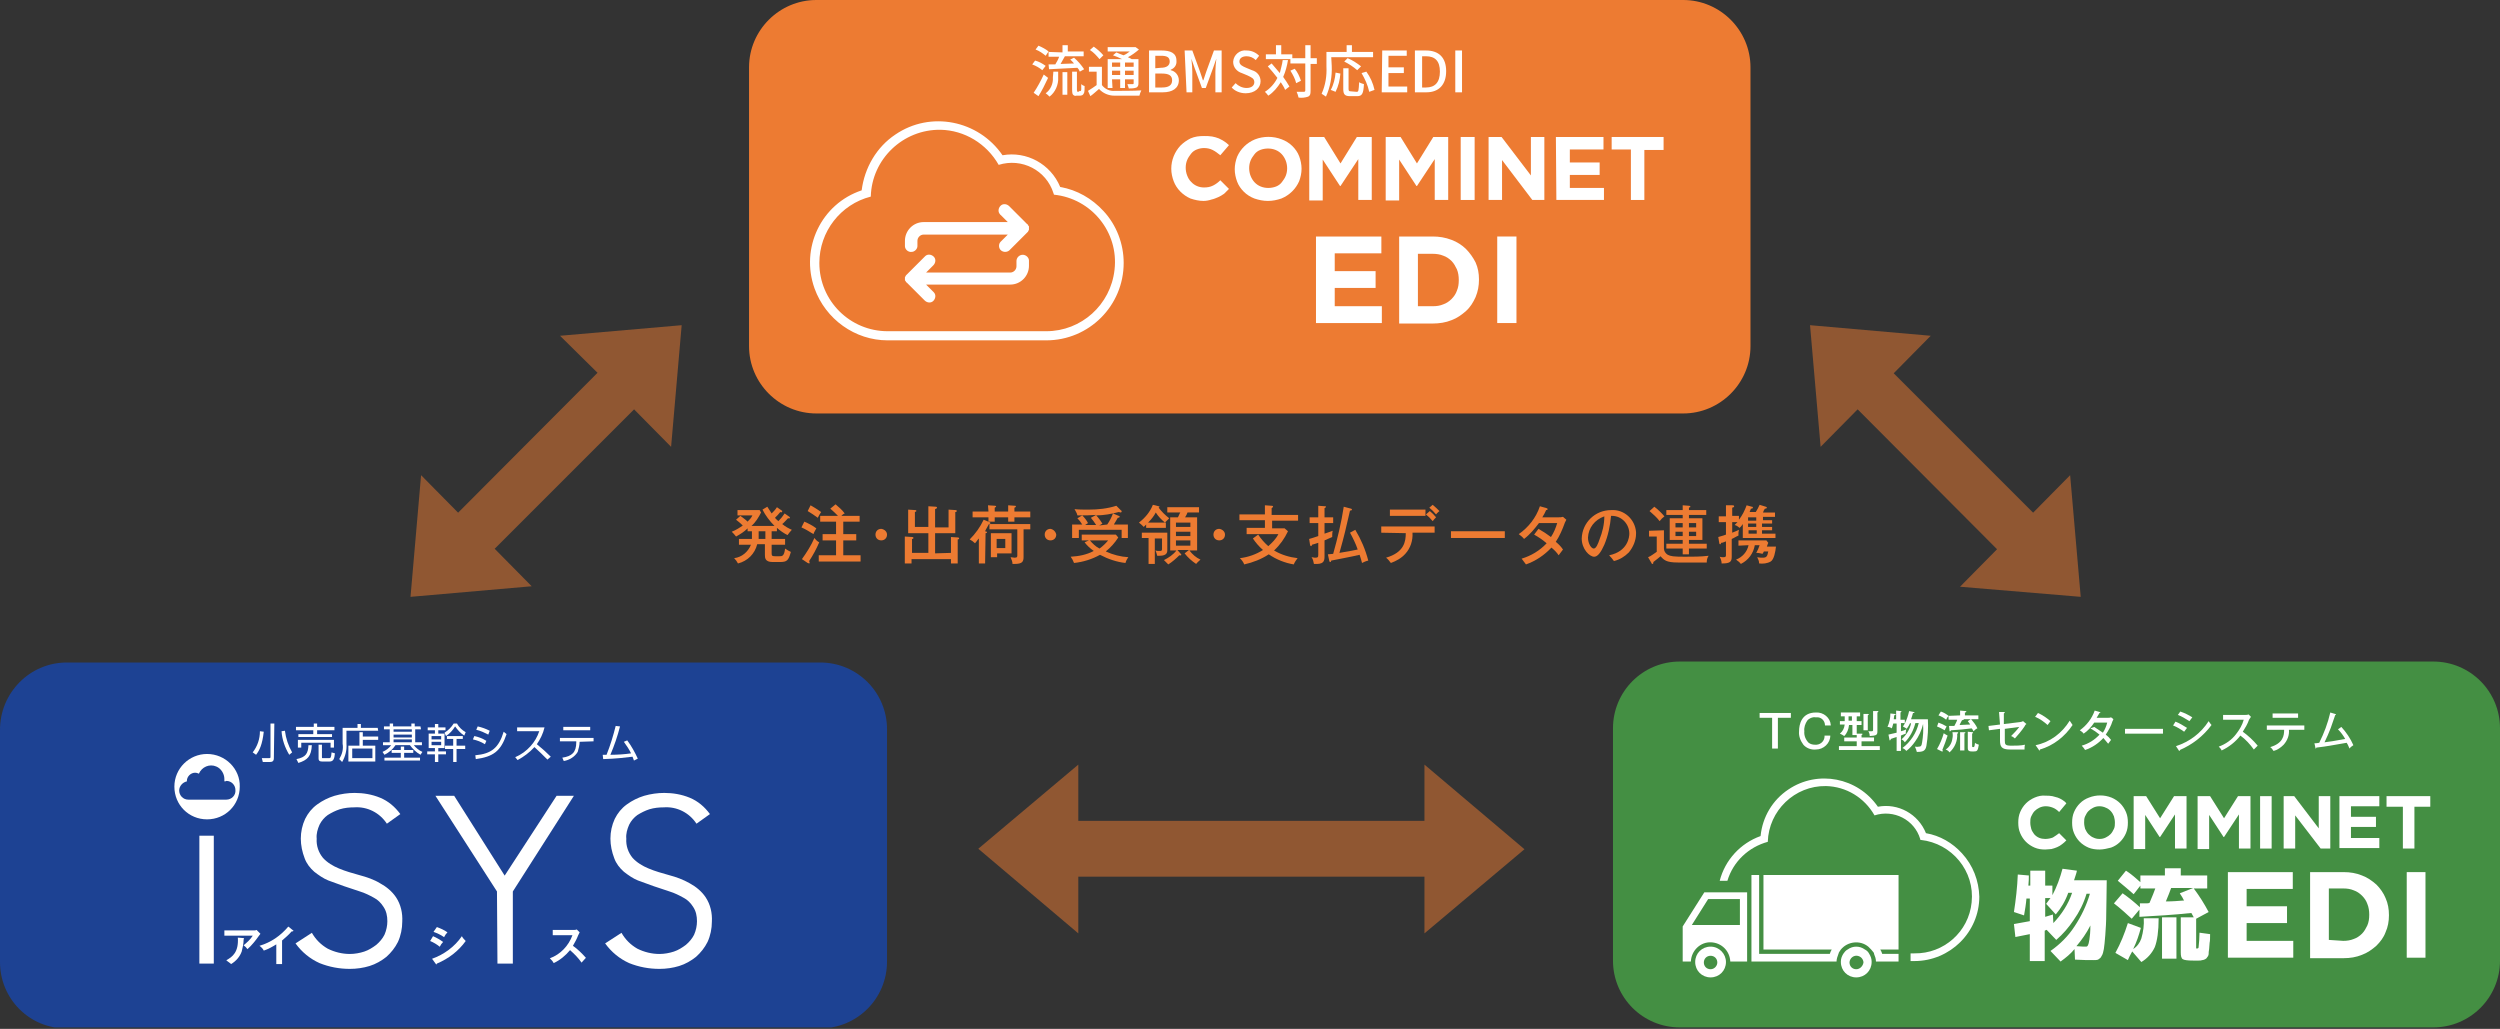 <?xml version="1.0" encoding="utf-8"?>
<!-- Generator: Adobe Illustrator 27.0.1, SVG Export Plug-In . SVG Version: 6.00 Build 0)  -->
<svg version="1.1" id="レイヤー_1" xmlns="http://www.w3.org/2000/svg" xmlns:xlink="http://www.w3.org/1999/xlink" x="0px"
	 y="0px" viewBox="0 0 520 214" style="enable-background:new 0 0 520 214;" xml:space="preserve">
<rect x="0" y="0" width="520" height="214" fill="#333333" stroke="none"/>
<style type="text/css">
	.st0{clip-path:url(#SVGID_00000018225652382830010330000016881054916301969809_);}
	.st1{clip-path:url(#SVGID_00000061458976155232720310000015144355569071166398_);}
	.st2{fill:#ED7B32;}
	.st3{fill:#448F43;}
	.st4{fill:#1D4293;}
	.st5{opacity:0.5;}
	.st6{clip-path:url(#SVGID_00000150804107530748455690000012266462545737441187_);}
	.st7{clip-path:url(#SVGID_00000081645195214560100280000003706767118469542581_);}
	.st8{fill:#FFFFFF;}
	.st9{clip-path:url(#SVGID_00000114785322690501874820000000352775516360385687_);}
	.st10{clip-path:url(#SVGID_00000147905714183099951720000015278147423628526480_);}
</style>
<g>
	<g>
		<defs>
			<rect id="SVGID_1_" width="520" height="214"/>
		</defs>
		<clipPath id="SVGID_00000093874754594710446920000018412505013759200948_">
			<use xlink:href="#SVGID_1_"  style="overflow:visible;"/>
		</clipPath>
		<g style="clip-path:url(#SVGID_00000093874754594710446920000018412505013759200948_);">
			<g>
				<g>
					<defs>
						<rect id="SVGID_00000067218770688050907280000003946405801720632967_" width="520" height="213.7"/>
					</defs>
					<clipPath id="SVGID_00000091728581743468198200000014849283794901175992_">
						<use xlink:href="#SVGID_00000067218770688050907280000003946405801720632967_"  style="overflow:visible;"/>
					</clipPath>
					<g style="clip-path:url(#SVGID_00000091728581743468198200000014849283794901175992_);">
						<path class="st2" d="M161.6,110.5h-1.1v1.6h2.8v1.2h-2.8v1.8c0,0.5,0.1,0.6,0.8,0.6h0.8c0.6,0,1,0,1.2-1.6
							c0.4,0.3,0.8,0.5,1.2,0.7c-0.5,1.8-0.8,2.1-2.3,2.1h-1.5c-1.6,0-1.6-0.9-1.6-1.5v-2.2h-1.6c-0.5,2-2,3.5-4,4
							c-0.2-0.4-0.5-0.8-0.8-1.1c1.6-0.2,2.9-1.3,3.5-2.8h-2.5v-1.2h2.7c0-0.3,0-0.4,0-0.7v-0.9h-0.9v-0.6c-0.7,0.7-1.5,1.2-2.4,1.7
							c-0.3-0.4-0.6-0.7-0.9-1c0.8-0.3,1.6-0.8,2.3-1.3c-0.4-0.4-0.9-0.8-1.4-1.2l0.9-0.8c0.5,0.4,1,0.7,1.5,1.2
							c0.4-0.4,0.8-0.8,1-1.3h-3.1v-1.1h4.6l0.3,0.5c-0.5,1-1.1,2-2,2.8h4.8c-1-1-1.9-2.2-2.5-3.4l1-0.6c0.3,0.5,0.6,0.9,0.9,1.4
							c0.4-0.4,0.8-0.8,1.1-1.3l1,0.7c0.1,0,0.1,0.1,0.1,0.2c0,0.2-0.3,0.2-0.4,0.1c-0.3,0.4-0.7,0.8-1.1,1.2
							c0.2,0.3,0.5,0.5,0.7,0.7c0.5-0.5,0.9-1,1.3-1.6l1,0.7c0.1,0.1,0.1,0.1,0.1,0.2c0,0.2-0.2,0.1-0.4,0.1
							c-0.4,0.4-0.8,0.9-1.2,1.2c0.6,0.5,1.3,0.9,2,1.2c-0.3,0.3-0.6,0.7-0.9,1.1c-0.8-0.4-1.5-0.9-2.2-1.5L161.6,110.5z
							 M157.8,110.5v1c0,0.2,0,0.4,0,0.6h1.4v-1.6H157.8z"/>
						<path class="st2" d="M167.3,108.5c0.9,0.4,1.7,0.8,2.5,1.4c-0.2,0.4-0.5,0.8-0.6,1.2c-0.8-0.5-1.6-1-2.5-1.4L167.3,108.5z
							 M166.8,116.3c1-1.4,1.9-2.8,2.6-4.4c0.3,0.4,0.6,0.7,1,0.9c-0.6,1.4-1.3,2.7-2.1,3.9c0,0.1,0.1,0.2,0.1,0.3
							c0,0.1,0,0.2-0.1,0.2s-0.2-0.1-0.3-0.1L166.8,116.3z M168.6,105.1c0.7,0.4,1.5,0.9,2.2,1.4c-0.3,0.4-0.5,0.8-0.7,1.2
							c-0.7-0.5-1.4-1-2.1-1.4L168.6,105.1z M178.8,107.3v1.2h-3.4v2.6h2.7v1.3h-2.7v3.1h3.6v1.3h-8.7v-1.3h3.6v-3.1h-2.8v-1.3h2.8
							v-2.6h-3.3v-1.2h3.7c-0.5-0.5-1-1-1.6-1.5l1.1-0.9c0.7,0.6,1.4,1.2,1.9,1.9c-0.3,0.1-0.5,0.3-0.7,0.5H178.8z"/>
						<path class="st2" d="M184.5,111.2c0,0.7-0.5,1.2-1.2,1.2s-1.2-0.5-1.2-1.2s0.5-1.2,1.2-1.2C184,110.1,184.5,110.6,184.5,111.2
							"/>
						<path class="st2" d="M197.8,115v-3.3l1.5,0.1c0.1,0,0.2,0.1,0.2,0.2s-0.1,0.2-0.3,0.2v5h-1.4v-0.9h-8.2v0.9h-1.4v-5.6l1.6,0.1
							c0.1,0,0.2,0.1,0.2,0.2l0,0l0,0c0,0.1-0.1,0.2-0.3,0.2v2.9h3.4v-4.1h-4.2V106l1.5,0.1c0.1,0,0.2,0,0.2,0.2
							c0,0.1-0.1,0.1-0.3,0.2v3.1h2.8v-4.3l1.6,0.1c0.1,0,0.2,0.1,0.2,0.2s-0.1,0.2-0.4,0.3v3.8h2.8V106l1.5,0.1
							c0.1,0,0.2,0,0.2,0.2s-0.2,0.2-0.3,0.2v4.4h-4.2v4.2L197.8,115z"/>
						<path class="st2" d="M204.9,117.2h-1.3V112c-0.3,0.3-0.5,0.7-0.8,1c-0.3-0.3-0.7-0.6-1.1-0.8c1.2-1.2,2.2-2.6,2.9-4.1l1.2,0.5
							c0.1,0,0.2,0.1,0.2,0.2s-0.1,0.2-0.3,0.2c-0.3,0.6-0.7,1.2-0.8,1.5c0.3,0.1,0.4,0.1,0.4,0.2s-0.1,0.2-0.3,0.2L204.9,117.2z
							 M205.5,105.1l1.5,0.1c0.1,0,0.2,0.1,0.2,0.1c0,0.2-0.2,0.2-0.3,0.3v0.8h2.8v-1.3l1.4,0.1c0.1,0,0.2,0,0.2,0.1s0,0.2-0.3,0.3
							v0.8h3.3v1.2H211v0.9h-1.3v-0.9h-2.8v0.9h-1.3v-0.9h-3.3v-1.2h3.3L205.5,105.1z M212.9,110.1v5.7c0,1-0.2,1.5-1.9,1.5
							c-0.1,0-0.3,0-0.4,0c0-0.5-0.2-0.9-0.4-1.4c0.3,0,0.6,0.1,0.8,0.1c0.6,0,0.6-0.2,0.6-0.5v-5.4h-5.8V109h8.5v1.1H212.9z
							 M210.4,115.1h-3v0.8h-1.3v-5h4.3V115.1z M209.1,112.1h-1.8v1.9h1.8V112.1z"/>
						<path class="st2" d="M219.7,111.2c0,0.7-0.5,1.2-1.2,1.2s-1.2-0.5-1.2-1.2s0.5-1.2,1.2-1.2
							C219.1,110.1,219.6,110.6,219.7,111.2"/>
						<path class="st2" d="M226.5,112.4H225v-1.2h7.1l0.5,0.6c-0.7,1.1-1.6,2.1-2.6,2.9c1.5,0.7,3.1,1.1,4.7,1.2
							c-0.3,0.4-0.5,0.8-0.6,1.2c-1.8-0.2-3.6-0.8-5.3-1.7c-1.6,0.9-3.5,1.5-5.4,1.7c-0.2-0.5-0.4-0.9-0.7-1.3
							c1.7-0.1,3.3-0.4,4.8-1.2c-0.7-0.5-1.4-1.1-1.9-1.8L226.5,112.4z M230.3,109.1c0.5-0.7,0.9-1.5,1.2-2.3l1.2,0.5
							c0.1,0,0.2,0.1,0.2,0.2s-0.2,0.2-0.4,0.2c-0.3,0.6-0.8,1.3-0.8,1.4h2.9v2.8h-1.3v-1.7h-8.9v1.7H223v-2.8h2.1
							c-0.3-0.5-0.6-0.9-1-1.3l1-0.6c0.5,0.5,0.9,1,1.2,1.6c-0.2,0.1-0.4,0.3-0.6,0.4h2.3c-0.3-0.5-0.7-1-1.1-1.5l1.1-0.6
							c-1.3,0.1-2.3,0.1-3.9,0.1c-0.1-0.5-0.4-0.9-0.6-1.3c0.9,0.1,1.8,0.1,2.9,0.1c2,0,3.9-0.2,5.8-0.8l1,1c0.1,0,0.1,0.1,0.1,0.2
							s-0.1,0.2-0.2,0.2l0,0l0,0c-0.1,0-0.3-0.1-0.4-0.1c-1.5,0.4-3.1,0.7-4.7,0.7c0.5,0.5,0.9,1.1,1.3,1.7
							c-0.2,0.1-0.4,0.3-0.7,0.4L230.3,109.1z M226.7,112.4c0.6,0.7,1.2,1.3,2,1.7c0.7-0.5,1.3-1.1,1.8-1.7H226.7z"/>
						<path class="st2" d="M242.5,108.7v1.1h-4.1v-0.7c-0.3,0.3-0.4,0.4-0.5,0.5c-0.3-0.3-0.6-0.6-1-0.9c1.3-1,2.3-2.2,2.9-3.7
							l1.2,0.3c0.1,0,0.2,0.1,0.2,0.1s-0.1,0.1-0.2,0.2c0.6,0.8,1.4,1.6,2.2,2.2c-0.3,0.3-0.6,0.6-0.9,0.9c-0.7-0.6-1.4-1.3-1.9-2.1
							c-0.4,0.8-1,1.5-1.6,2.1H242.5z M240.2,117.3h-1.3v-5.4h-1.4v-1.1h5.3v3.6c0,0.4,0,1.2-1.6,1.2c-0.2,0-0.3,0-0.5,0
							c-0.1-0.4-0.2-0.8-0.4-1.1c0.3,0.1,0.6,0.1,0.9,0.1c0.3,0,0.5,0,0.5-0.4V112h-1.5V117.3z M245.6,115.2c0.1,0,0.1,0.1,0.1,0.2
							c0,0.2-0.2,0.1-0.4,0.1c-0.7,0.7-1.5,1.4-2.3,1.9c-0.3-0.3-0.6-0.6-0.9-0.9c1-0.5,1.9-1.1,2.6-2h-1.3v-6.9h1.6
							c0.2-0.3,0.3-0.7,0.5-1h-2.7v-1.1h6.6v1.1H247c-0.1,0.3-0.3,0.7-0.5,1h2.5v6.9h-1.6c0.6,0.8,1.4,1.5,2.3,1.9
							c-0.3,0.3-0.7,0.6-0.9,0.9c-0.9-0.6-1.7-1.3-2.4-2.2l0.9-0.7h-2.4L245.6,115.2z M244.6,109.6h3v-0.9h-3V109.6z M247.6,110.6
							h-3v0.9h3V110.6z M247.6,112.4h-3v1.1h3V112.4z"/>
						<path class="st2" d="M254.8,111.2c0,0.7-0.5,1.2-1.2,1.2s-1.2-0.5-1.2-1.2s0.5-1.2,1.2-1.2
							C254.3,110.1,254.8,110.6,254.8,111.2"/>
						<path class="st2" d="M270,107.1v1.2h-5.4v1.6h2.6l0.7,0.6c-0.7,1.5-1.7,2.9-2.9,4c1.5,0.9,3.2,1.4,4.9,1.6
							c-0.3,0.4-0.6,0.8-0.8,1.3c-1.8-0.3-3.6-1-5.2-2.1c-1.5,1-3.3,1.7-5.1,2.1c-0.2-0.5-0.5-0.9-0.9-1.3c1.7-0.2,3.4-0.8,4.8-1.7
							c-0.8-0.7-1.5-1.5-2.1-2.4l1.1-0.8c0.6,0.9,1.3,1.7,2.1,2.4c0.8-0.7,1.6-1.5,2.1-2.5h-6.6v-1.3h3.8v-1.6h-5.3V107h5.3v-1.9
							l1.4,0.1c0.1,0,0.3,0,0.3,0.2c0,0.1-0.2,0.2-0.3,0.3v1.4L270,107.1z"/>
						<path class="st2" d="M274.2,105.2l1.4,0.1c0.1,0,0.2,0,0.2,0.1c0,0.2-0.2,0.2-0.3,0.3v1.9h1.8v1.2h-1.8v2.2
							c0.9-0.3,1.2-0.4,1.7-0.6c-0.1,0.4-0.1,0.8-0.1,1.3c-0.9,0.4-1.4,0.6-1.6,0.7v3.3c0,1.1-0.2,1.7-2.2,1.6
							c-0.1-0.5-0.2-1-0.5-1.4c0.2,0,0.5,0.1,0.7,0.1c0.6,0,0.7-0.1,0.7-0.6v-2.5c-0.6,0.2-0.9,0.3-1.3,0.4c0,0.1-0.1,0.3-0.2,0.3
							s-0.2-0.2-0.2-0.2l-0.2-1.3c0.3-0.1,0.8-0.2,1.9-0.6v-2.7h-1.8v-1.2h1.8V105.2z M281.9,110.2c1.2,2,2.1,4.1,2.7,6.4
							c-0.5,0.1-0.9,0.3-1.3,0.5c-0.1-0.4-0.2-0.8-0.5-1.7c-1.7,0.4-4.9,1-5.9,1.2c-0.1,0.3-0.1,0.3-0.2,0.3s-0.2-0.1-0.2-0.2
							l-0.3-1.4c0.4,0,0.7-0.1,1.1-0.1c0.9-3.2,1.7-6.5,2.2-9.8l1.5,0.4c0.1,0,0.2,0.1,0.2,0.2s-0.1,0.2-0.4,0.2
							c-0.9,3.9-1.1,4.9-2.2,8.8c2.3-0.4,2.9-0.5,3.8-0.7c-0.4-1.2-1-2.4-1.6-3.5L281.9,110.2z"/>
						<path class="st2" d="M287.3,110.8v-1.3h11.1v1.3h-4.6c0.1,1.6-0.4,3.2-1.5,4.4c-0.8,0.9-1.9,1.5-3,1.9c-0.3-0.4-0.6-0.8-1-1.1
							c3.8-1.1,4.1-3.4,4.1-5.1L287.3,110.8z M296.5,107.3h-7.4V106h7.4V107.3z M297.4,106.3c0.5,0.4,0.9,0.8,1.3,1.3
							c-0.2,0.2-0.5,0.5-0.7,0.8c-0.4-0.5-0.9-1-1.4-1.4L297.4,106.3z M298,105c0.5,0.4,1,0.9,1.4,1.3c-0.2,0.2-0.5,0.4-0.7,0.7
							c-0.4-0.5-0.9-1-1.4-1.4L298,105z"/>
						<rect x="301.8" y="110.5" class="st2" width="11.2" height="1.4"/>
						<path class="st2" d="M320,110c0.9,0.5,1.8,1.1,2.6,1.7c0.6-0.9,1-1.9,1.3-2.9h-3.8c-0.9,1.2-1.9,2.4-3.1,3.3
							c-0.3-0.4-0.7-0.7-1.1-1c2-1.4,3.6-3.4,4.4-5.8l1.4,0.4c0.1,0,0.2,0.1,0.2,0.2c0,0.2-0.2,0.2-0.3,0.2c-0.2,0.5-0.5,1-0.8,1.5
							h3.4c0.3,0,0.6,0,0.9-0.1l0.7,0.6c-0.1,0.2-0.2,0.4-0.3,0.6c-0.5,1.4-1.1,2.8-1.9,4c0.6,0.5,1.1,1,1.5,1.6
							c-0.3,0.4-0.6,0.8-0.9,1.2c-0.4-0.6-0.9-1.1-1.5-1.6c-1.5,1.6-3.3,2.8-5.3,3.5c-0.3-0.4-0.6-0.8-0.9-1.2
							c2-0.6,3.8-1.7,5.2-3.2c-0.8-0.7-1.7-1.3-2.6-1.8L320,110z"/>
						<path class="st2" d="M334.7,115.5c3.9-0.8,4.2-3.8,4.2-4.5c0-2-1.6-3.7-3.6-3.7c-0.1,0-0.1,0-0.2,0c-0.2,2.1-0.6,4.1-1.4,6
							c-0.7,1.6-1.4,2.5-2.1,2.5c-1,0-2.6-1.6-2.6-3.8c0.1-3.3,2.8-5.9,6.1-5.9c2.7-0.2,5,1.9,5.2,4.6c0,0.1,0,0.2,0,0.3
							c0,1.4-0.6,2.8-1.5,3.9c-0.9,0.9-1.9,1.5-3.1,1.8C335.4,116.3,335.1,115.9,334.7,115.5 M330.3,111.8c0,1.3,0.7,2.3,1.2,2.3
							s0.9-1,1.2-1.9c0.6-1.5,1-3.1,1-4.8C331.7,108.1,330.4,109.8,330.3,111.8"/>
						<path class="st2" d="M346.1,110.3v3.8c0,0.5,0.3,1,0.8,1.3c0.6,0.3,1.2,0.4,3.5,0.4c1.7,0,3.3,0,5-0.2
							c-0.3,0.4-0.4,0.9-0.4,1.4h-6c-2.4,0-2.9-0.5-3.6-1.3c-0.5,0.4-0.7,0.6-1.5,1.2c0,0.2,0,0.4-0.2,0.4c-0.1,0-0.2-0.1-0.2-0.2
							l-0.7-1.2c0.3-0.1,0.6-0.3,0.9-0.5c0.8-0.5,0.8-0.6,0.9-0.6v-3.2H343v-1.2L346.1,110.3z M344.1,105.4c0.8,0.6,1.5,1.3,2.1,2
							c-0.4,0.3-0.7,0.6-1,1c-0.6-0.8-1.3-1.4-2.1-2.1L344.1,105.4z M350,105.1l1.3,0.1c0.2,0,0.3,0.1,0.3,0.2s0,0.1-0.1,0.1
							s-0.1,0.1-0.2,0.1v0.5h3.6v1h-3.6v0.7h2.8v4.5h-2.8v0.8h3.7v1h-3.7v1.2H350v-1.2h-3.4v-1h3.4v-0.8h-2.7v-4.5h2.7v-0.7h-3.4v-1
							h3.4V105.1z M350,108.8h-1.5v0.9h1.5V108.8z M350,110.6h-1.5v0.9h1.5V110.6z M351.3,109.7h1.5v-0.9h-1.5V109.7z M351.3,111.5
							h1.5v-0.9h-1.5V111.5z"/>
						<path class="st2" d="M368.6,108.2v0.7h-2.1v0.7h2.1v0.7h-2.1v0.7h2.8v0.9h-6.8V109c-0.2,0.3-0.4,0.6-0.7,0.8
							c-0.3-0.3-0.6-0.5-1-0.6c0.2-0.2,0.4-0.4,0.6-0.6h-1.1v2.2c0.5-0.2,1-0.4,1.4-0.6c0,0.2-0.1,0.4-0.1,0.6s0,0.4,0,0.6
							c-0.5,0.2-0.9,0.5-1.4,0.7v3.7c0,1.1-0.4,1.4-2.1,1.4c0-0.5-0.2-1-0.4-1.4c0.3,0.1,0.5,0.1,0.8,0.1c0.5,0,0.5-0.2,0.5-0.5
							v-2.8c-0.5,0.2-0.7,0.3-1,0.3c-0.1,0.3-0.1,0.3-0.2,0.3s-0.2-0.1-0.2-0.3l-0.2-1.2c1-0.3,1.4-0.4,1.6-0.5v-2.6h-1.5v-1.2h1.5
							v-2.3h1.3c0.2,0,0.4,0,0.4,0.2s-0.1,0.2-0.4,0.3v1.7h1.4v0.8c0.7-0.9,1.2-1.9,1.6-3l1.1,0.3c0.2,0,0.2,0.1,0.2,0.2
							s-0.1,0.2-0.4,0.2c-0.2,0.4-0.2,0.6-0.3,0.7h1.3c0.3-0.5,0.6-1,0.8-1.5l1.3,0.4c0.1,0,0.2,0.1,0.2,0.2s-0.1,0.2-0.4,0.2
							c-0.2,0.3-0.3,0.5-0.4,0.8h2.5v0.9h-2.5v0.7L368.6,108.2z M361.6,113.5v-1.1h5.8l0.4,0.5c-0.1,0.2-0.1,0.3-0.3,0.8h1.9
							c-0.1,1-0.4,2.7-1.1,3.1s-1.6,0.5-2.4,0.4c0-0.5-0.2-0.9-0.4-1.3c0.4,0.1,0.8,0.1,1.1,0.1c0.8,0,1-0.2,1.2-1.3h-0.9
							c-0.2,0.3-0.2,0.4-0.3,0.5c-0.4-0.1-0.8-0.2-1.3-0.2c0.3-0.5,0.5-1,0.7-1.6h-1c-0.3,1.7-1.3,3.1-2.9,3.9
							c-0.3-0.4-0.6-0.6-1-0.9c1.3-0.5,2.3-1.6,2.6-3L361.6,113.5z M365.3,107.6h-1.7v0.7h1.7V107.6z M365.3,108.9h-1.7v0.7h1.7
							V108.9z M363.7,111h1.7v-0.7h-1.7V111z"/>
						<path class="st2" d="M169.8,0h180.3c7.7,0,14,6.3,14,14v58c0,7.7-6.3,14-14,14H169.8c-7.7,0-14-6.3-14-14V14
							C155.8,6.3,162.1,0,169.8,0"/>
						<path class="st3" d="M349.4,137.6h156.7c7.7,0,13.9,6.2,13.9,13.9l0,0v48.3c0,7.7-6.2,13.9-13.9,13.9l0,0H349.4
							c-7.7,0-13.9-6.2-13.9-13.9l0,0v-48.3C335.5,143.8,341.7,137.6,349.4,137.6L349.4,137.6"/>
						<path class="st4" d="M13.9,137.8h156.7c7.7,0,13.9,6.2,13.9,13.9l0,0V200c0,7.7-6.2,13.9-13.9,13.9l0,0H13.9
							C6.2,214,0,207.8,0,200.1l0,0v-48.3C0,144.1,6.2,137.8,13.9,137.8L13.9,137.8"/>
						<g transform="translate(85.387 67.641)" class="st5">
							<g>
								<g>
									<defs>
										<rect id="SVGID_00000091010044585786253640000012456298689586663606_" x="0" y="0" width="347.4" height="126.5"/>
									</defs>
									<clipPath id="SVGID_00000038378803845008035360000008860311567425133960_">
										<use xlink:href="#SVGID_00000091010044585786253640000012456298689586663606_"  style="overflow:visible;"/>
									</clipPath>
									<g style="clip-path:url(#SVGID_00000038378803845008035360000008860311567425133960_);">
										<path class="st2" d="M210.9,103.1h-72V91.4l-20.8,17.5l20.8,17.6v-11.8h72v11.8l20.8-17.5l-20.8-17.6V103.1z"/>
										<path class="st2" d="M38.9,9.9L9.9,39l-7.7-7.8L0,56.5l25.2-2.2l-7.7-7.8l29-29l7.7,7.8L56.4,0L31.1,2.2L38.9,9.9z"/>
										<path class="st2" d="M347.4,56.5l-2.2-25.3l-7.7,7.8l-29-29l7.7-7.8L291.1,0l2.2,25.3l7.7-7.8l29,29.1l-7.7,7.8
											L347.4,56.5z"/>
									</g>
								</g>
							</g>
						</g>
					</g>
				</g>
			</g>
			<g>
				<g>
					<defs>
						<rect id="SVGID_00000173856433760808390130000005879862432741482414_" width="520" height="214"/>
					</defs>
					<clipPath id="SVGID_00000022530583807550377160000011405426852367754391_">
						<use xlink:href="#SVGID_00000173856433760808390130000005879862432741482414_"  style="overflow:visible;"/>
					</clipPath>
					<g style="clip-path:url(#SVGID_00000022530583807550377160000011405426852367754391_);">
						<g transform="translate(7.263 3.295)">
							<path class="st8" d="M45.3,153.2c1-1.3,1.5-2.8,1.5-4.4l0.8,0.1c-0.3,2.7-0.9,3.9-1.6,4.8L45.3,153.2z M49.7,154.4
								c0,0.6-0.3,0.8-0.8,0.8h-1.5l-0.2-0.8h1.5c0.3,0,0.3-0.1,0.3-0.3v-6.9h0.8L49.7,154.4z M52,148.7c0.2,1.6,0.7,3.1,1.5,4.5
								l-0.6,0.5c-0.9-1.5-1.5-3.2-1.6-4.9L52,148.7z"/>
							<path class="st8" d="M54.4,154.6c2-0.4,2.4-1.2,2.5-2.9h0.7c-0.1,2.3-0.9,3.1-2.8,3.7L54.4,154.6z M58,147.9v-0.7h0.7v0.7
								h3.6v0.7h-3.6v0.8h3.1v0.6h-7v-0.6h3.1v-0.8h-3.6v-0.7H58z M62.2,150.6v1.6h-0.7v-1h-6.1v1h-0.7v-1.6H62.2z M59.7,155.1
								c-0.5,0-0.7-0.2-0.7-0.6v-2.9h0.7v2.6c0,0.2,0,0.2,0.2,0.2h1.2c0.4,0,0.5,0,0.6-1.2l0.7,0.2c-0.1,1.1-0.3,1.7-1.1,1.7H59.7z"
								/>
							<path class="st8" d="M71.4,148.7h-6.6v2.7c0.1,1.3-0.2,2.6-0.9,3.8l-0.6-0.6c0.6-1,0.9-2.1,0.7-3.2v-3.3h3.1v-0.8h0.7v0.8
								h3.5L71.4,148.7z M67.5,151.8V149h0.7v0.9h3.2v0.7h-3.2v1.2h2.6v3.3h-5.6v-3.3L67.5,151.8z M70.2,152.4H66v2h4.2V152.4z"/>
							<path class="st8" d="M80.3,148.4h-1.2v2.7h1.4v0.6h-1.7c0.5,0.6,1.1,1.1,1.8,1.4l-0.4,0.6c-0.9-0.5-1.6-1.2-2.2-2h-3
								c-0.6,0.9-1.3,1.5-2.3,2l-0.4-0.6c0.7-0.3,1.4-0.8,1.8-1.4h-1.7v-0.6h1.4v-2.7h-1.2v-0.6h1.2v-0.6h0.7v0.6h3.8v-0.6H79v0.6
								h1.2L80.3,148.4z M76.1,154.3v-1h-1.9v-0.6h1.9V152h0.7v0.7h1.9v0.6h-1.9v1h3.3v0.6h-7.4v-0.6H76.1z M78.4,148.4h-3.8v0.5
								h3.8V148.4z M78.4,149.5h-3.8v0.6h3.8V149.5z M78.4,150.5h-3.8v0.6h3.8V150.5z"/>
							<path class="st8" d="M85.4,148.6h-1.5v0.7h1.3v3h-1.3v0.7h1.6v0.6h-1.6v1.6h-0.7v-1.6h-1.6V153h1.6v-0.7h-1.3v-3h1.3v-0.7
								h-1.5V148h1.5v-0.7h0.7v0.7h1.5V148.6z M84.5,149.8h-2v0.7h2V149.8z M84.5,151h-2v0.7h2V151z M85.2,149.1
								c0.8-0.5,1.4-1.1,1.9-1.9h0.7c0.4,0.8,1.1,1.4,1.8,1.8l-0.3,0.7c-0.8-0.5-1.4-1.2-1.9-1.9c-0.5,0.8-1.1,1.5-1.9,2L85.2,149.1
								z M89.5,152.5h-1.8v2.7H87v-2.7h-1.7v-0.7H87v-1.4h-1.3v-0.6H89v0.6h-1.3v1.4h1.8V152.5z"/>
							<path class="st8" d="M93.6,151.5c-0.8-0.5-1.6-0.8-2.5-1l0.3-0.7c0.9,0.2,1.7,0.5,2.5,1L93.6,151.5z M91.6,153.8
								c3.4-0.3,4.9-1.6,5.9-4.9l0.6,0.5c-1.2,3.6-2.8,4.7-6.4,5.2L91.6,153.8z M94.3,149.5c-0.8-0.4-1.6-0.8-2.5-1l0.3-0.7
								c0.9,0.2,1.7,0.5,2.5,0.9L94.3,149.5z"/>
							<path class="st8" d="M106,148c-0.3,1.3-0.9,2.5-1.6,3.5c1,0.8,2,1.7,2.9,2.6l-0.7,0.6c-0.9-0.9-1.8-1.8-2.7-2.6
								c-1,1.1-2.2,2-3.5,2.7l-0.5-0.6c1.2-0.5,2.3-1.3,3.2-2.3c0.8-0.9,1.4-1.9,1.8-3.1h-4.6V148H106z"/>
							<path class="st8" d="M113.3,151c0,0.7-0.2,1.4-0.4,2.1c-0.6,1-1.7,1.7-2.9,1.9l-0.3-0.7c2-0.3,2.9-1.1,2.9-3.2v-0.2h-3.4
								v-0.7h7v0.7L113.3,151L113.3,151L113.3,151z M115.5,148.6h-5.6v-0.7h5.6V148.6z"/>
							<path class="st8" d="M118.1,153.7c0,0,0.7,0,0.8,0c0.8-2,1.4-4,1.9-6l0.9,0.1c-0.5,2-1.2,4-2,5.9c1.4,0,3-0.1,4.3-0.3
								c-0.4-0.8-0.9-1.6-1.5-2.4l0.7-0.3c0.9,1.2,1.6,2.5,2.2,3.8l-0.8,0.4c-0.1-0.3-0.2-0.5-0.3-0.8c-1.8,0.2-3.1,0.4-6.1,0.5
								L118.1,153.7z"/>
							<g transform="translate(29.007 153.531)">
								<rect x="5.2" y="17" class="st8" width="3" height="26.6"/>
								<path class="st8" d="M28.6,37.2c0.8,1.4,1.9,2.5,3.3,3.3c1.4,0.7,3,1.1,4.6,1.1c1,0,2.1-0.2,3-0.5s1.7-0.8,2.5-1.4
									c0.7-0.6,1.3-1.3,1.7-2.1c0.4-0.9,0.6-1.9,0.6-2.8c0-1.1-0.2-2.1-0.8-3c-0.5-0.8-1.2-1.5-2-1.9c-0.9-0.5-1.9-1-2.9-1.3
									c-1.1-0.4-2.2-0.7-3.3-1.1s-2.2-0.8-3.3-1.2c-1-0.4-2-1.1-2.9-1.8c-0.9-0.8-1.6-1.7-2-2.8c-0.5-1.3-0.8-2.7-0.8-4.1
									s0.3-2.8,0.9-4.1c0.6-1.2,1.4-2.2,2.5-3s2.3-1.4,3.6-1.8c1.4-0.4,2.8-0.6,4.2-0.6c1.8,0,3.6,0.3,5.3,1s3.1,1.9,4.2,3.4
									l-2.8,2c-1.5-2.3-4.1-3.6-6.8-3.4c-1,0-2,0.1-3,0.4c-0.9,0.3-1.7,0.7-2.5,1.2c-0.7,0.5-1.3,1.2-1.7,2
									c-0.4,0.9-0.7,1.9-0.6,2.9c-0.1,1.5,0.4,2.9,1.3,4c0.9,1,2.1,1.7,3.3,2.2c1.4,0.6,2.9,1,4.3,1.4c1.5,0.4,3,0.9,4.3,1.7
									c1.3,0.7,2.5,1.7,3.3,2.9c1,1.5,1.4,3.3,1.3,5.1c0,1.4-0.3,2.9-0.9,4.2c-0.6,1.2-1.4,2.2-2.4,3.1c-1,0.8-2.2,1.5-3.5,1.9
									s-2.7,0.6-4.1,0.6c-2.2,0-4.3-0.4-6.3-1.2c-2-0.9-3.7-2.3-5-4.1L28.6,37.2z"/>
								<path class="st8" d="M67.1,28.6L54.3,8.7h3.9l10.5,16.6L79.5,8.7h3.6L70.4,28.6v15h-3.2L67.1,28.6z"/>
								<path class="st8" d="M93,37.2c0.8,1.4,1.9,2.5,3.3,3.3c1.4,0.7,3,1.1,4.6,1.1c1,0,2.1-0.2,3-0.5s1.7-0.8,2.5-1.4
									c0.7-0.6,1.3-1.3,1.7-2.1c0.4-0.9,0.6-1.9,0.6-2.8c0-1.1-0.2-2.1-0.8-3c-0.5-0.8-1.2-1.5-2-1.9c-0.9-0.5-1.9-1-2.9-1.3
									c-1.1-0.4-2.2-0.7-3.3-1.1s-2.2-0.8-3.3-1.2c-1-0.4-2-1.1-2.9-1.8c-0.9-0.8-1.6-1.7-2-2.8c-0.5-1.3-0.8-2.7-0.8-4.1
									s0.3-2.8,0.9-4.1c0.6-1.2,1.4-2.2,2.5-3s2.3-1.4,3.6-1.8c1.4-0.4,2.8-0.6,4.2-0.6c1.8,0,3.6,0.3,5.3,1
									c1.7,0.7,3.1,1.9,4.2,3.4l-2.8,2c-1.5-2.3-4.1-3.6-6.8-3.4c-1,0-2,0.1-3,0.4c-0.9,0.3-1.7,0.7-2.5,1.2
									c-0.7,0.5-1.3,1.2-1.7,2c-0.4,0.9-0.7,1.9-0.6,2.9c-0.1,1.5,0.4,2.9,1.3,4c0.9,1,2.1,1.7,3.3,2.2c1.4,0.6,2.9,1,4.3,1.4
									c1.5,0.4,2.9,0.9,4.3,1.7c1.3,0.7,2.5,1.7,3.3,2.9c1,1.5,1.4,3.3,1.3,5.1c0,1.4-0.3,2.9-0.9,4.2c-0.6,1.2-1.4,2.2-2.4,3.1
									c-1,0.8-2.2,1.5-3.5,1.9s-2.7,0.6-4.1,0.6c-2.2,0-4.3-0.4-6.3-1.2c-2-0.9-3.7-2.3-5-4.1L93,37.2z"/>
								<path class="st8" d="M6.8,0C3.1,0,0,3,0,6.8s3,6.8,6.8,6.8s6.8-3,6.8-6.8l0,0C13.7,3.1,10.6,0,6.8,0C6.9,0,6.9,0,6.8,0
									L6.8,0 M10.8,9.5H2.9C1.8,9.5,1,8.6,1,7.6c0-0.9,0.7-1.7,1.6-1.9V5.6c0-0.9,0.8-1.7,1.7-1.7c0.3,0,0.6,0.1,0.8,0.2
									C5.7,2.7,7.3,2,8.7,2.6c1,0.4,1.7,1.5,1.7,2.6c0,0.2,0,0.3,0,0.5c0.1,0,0.3,0,0.4-0.1c1.1,0,1.9,0.9,1.9,1.9
									C12.8,8.6,11.9,9.5,10.8,9.5L10.8,9.5"/>
								<path class="st8" d="M16.6,36.7c0.2,0,0.3,0,0.5-0.1l0.8,0.8c-0.1,0.1-0.2,0.3-0.3,0.4c-0.7,1-1.5,2-2.4,2.8
									c-0.2-0.3-0.5-0.6-0.8-0.8c0.7-0.6,1.4-1.2,1.9-2h-5.9v-1.1L16.6,36.7z M14.4,38.3l0.1,0.1l-0.1,0.2c0,0.9-0.2,1.7-0.4,2.5
									c-0.4,1.1-1.2,2-2.2,2.6c-0.3-0.3-0.7-0.5-1-0.8c1.3-0.7,2.6-1.7,2.4-4.7L14.4,38.3z"/>
								<path class="st8" d="M22.4,43.7h-1.2v-4.1c-0.8,0.5-1.7,1-2.6,1.3c-0.2-0.4-0.5-0.7-0.9-1c2.4-0.7,4.4-2.1,6-4l1,0.8
									l0.1,0.1l-0.2,0.1h-0.2c-0.6,0.7-1.3,1.3-2,1.9L22.4,43.7z"/>
								<path class="st8" d="M53.8,37.9c0.7,0.3,1.4,0.7,2.1,1.2c-0.3,0.3-0.5,0.6-0.7,1c-0.6-0.5-1.3-0.9-2-1.2L53.8,37.9z
									 M53.6,42.6c2.5-0.9,4.7-2.5,6.2-4.7c0.2,0.4,0.5,0.7,0.8,1c-1.5,2.1-3.6,3.7-6,4.7l-0.1,0.2l-0.1-0.1L53.6,42.6z M54.6,36
									c0.8,0.3,1.5,0.6,2.2,1.1c-0.3,0.3-0.5,0.6-0.7,1c-0.7-0.5-1.4-0.8-2.2-1.1L54.6,36z"/>
								<path class="st8" d="M78.7,37.7v-1.1h4.4c0.2,0,0.4,0,0.6-0.1l0.6,0.6c-0.1,0.2-0.2,0.4-0.3,0.6c-0.3,0.8-0.7,1.5-1.1,2.2
									c1,0.7,1.9,1.6,2.7,2.5c-0.3,0.3-0.8,0.9-0.9,1c-0.7-1-1.5-1.8-2.4-2.6c-0.9,1.1-2.1,2.1-3.4,2.7c-0.2-0.4-0.5-0.7-0.8-1
									c2.2-0.8,3.9-2.6,4.7-4.8L78.7,37.7z"/>
							</g>
						</g>
						<rect x="164.2" y="19.2" class="st2" width="191.6" height="57.4"/>
					</g>
				</g>
			</g>
			<g transform="translate(164.225 21.593)">
				<g>
					<g>
						<defs>
							<rect id="SVGID_00000057839924609091818950000007010167287693828994_" x="0" y="0" width="189.2" height="52.7"/>
						</defs>
						<clipPath id="SVGID_00000116947798231430099760000013050444738857765556_">
							<use xlink:href="#SVGID_00000057839924609091818950000007010167287693828994_"  style="overflow:visible;"/>
						</clipPath>
						<g style="clip-path:url(#SVGID_00000116947798231430099760000013050444738857765556_);">
							<path class="st8" d="M65.3,22.3c-2.4-2.6-5.5-4.4-9-5c-2-4.8-7-7.5-12-6.6c-5-7.3-15-9.3-22.3-4.3C18.1,9,15.6,13.3,15,18
								C6.6,20.8,2.2,30,5.2,38.4c2.3,6.4,8.4,10.8,15.2,10.8h33c8.9,0,16.1-7.2,16.1-16.1C69.5,29.1,68,25.2,65.3,22.3 M53.4,47.3
								h-33c-7.8,0-14.2-6.3-14.2-14.2c0-6.5,4.4-12.2,10.7-13.8c0.2-7.8,6.7-14,14.5-13.9c5,0.1,9.6,2.9,12.1,7.3
								c4.8-1.5,9.9,1.1,11.4,5.9c0,0.1,0.1,0.2,0.1,0.3c7.8,0.8,13.5,7.8,12.6,15.6C66.8,41.8,60.7,47.3,53.4,47.3"/>
							<path class="st8" d="M48.5,31.4c-0.7,0-1.3,0.6-1.3,1.3l0,0v1.1c0,0.7-0.6,1.3-1.3,1.3H28.4l1.5-1.5c0.5-0.5,0.6-1.3,0.1-1.8
								s-1.3-0.6-1.8-0.1l-0.1,0.1l-3.7,3.7c-0.1,0.1-0.1,0.1-0.2,0.2l0,0c0,0.1-0.1,0.1-0.1,0.2l0,0c0,0.1-0.1,0.1-0.1,0.2l0,0
								c0,0.2,0,0.3,0,0.5l0,0c0,0.1,0,0.2,0.1,0.2l0,0c0,0.1,0.1,0.1,0.1,0.2l0,0c0,0.1,0.1,0.1,0.2,0.2l3.7,3.7
								c0.5,0.5,1.3,0.6,1.8,0.1s0.6-1.3,0.1-1.8l-0.1-0.1l-1.5-1.5h17.5c2.2,0,3.9-1.8,3.9-3.9v-1.1C49.8,32,49.2,31.4,48.5,31.4
								L48.5,31.4"/>
							<path class="st8" d="M49.8,25.6c0-0.1,0-0.2-0.1-0.2c0-0.1-0.1-0.1-0.1-0.2s-0.1-0.1-0.2-0.2l-3.7-3.7
								c-0.5-0.5-1.3-0.6-1.8-0.1s-0.6,1.3-0.1,1.8c0,0.1,0.1,0.1,0.1,0.1l1.5,1.5H27.9c-2.2,0-3.9,1.8-3.9,3.9v1.1
								c0,0.7,0.7,1.3,1.4,1.2c0.6,0,1.2-0.6,1.2-1.2v-1.1c0-0.7,0.6-1.3,1.3-1.3h17.5l-1.5,1.5c-0.5,0.5-0.4,1.4,0.1,1.8
								s1.2,0.4,1.7,0l3.7-3.7c0.1-0.1,0.1-0.1,0.2-0.2c0-0.1,0.1-0.1,0.1-0.2s0.1-0.2,0.1-0.2C49.8,26,49.8,25.8,49.8,25.6"/>
							<path class="st8" d="M109.5,27.6h13.6v3.5h-9.7v3.7h8.5v3.5h-8.5v3.8h9.8v3.5h-13.7C109.5,45.6,109.5,27.6,109.5,27.6z"/>
							<path class="st8" d="M126.8,27.6h7c1.3,0,2.6,0.2,3.9,0.7c1.1,0.4,2.2,1.1,3,1.9s1.5,1.8,2,2.8c0.5,1.1,0.7,2.3,0.7,3.5v0.1
								c0,1.2-0.2,2.4-0.7,3.6c-0.5,1.1-1.1,2.1-2,2.9c-0.9,0.8-1.9,1.5-3,1.9c-1.2,0.5-2.6,0.7-3.9,0.7h-7V27.6z M133.8,42.1
								c0.8,0,1.5-0.1,2.2-0.4c0.6-0.2,1.2-0.6,1.7-1.1s0.9-1.1,1.1-1.7c0.3-0.7,0.4-1.4,0.4-2.2v-0.1c0-0.7-0.1-1.5-0.4-2.2
								c-0.3-0.6-0.6-1.2-1.1-1.7s-1.1-0.9-1.7-1.1c-0.7-0.3-1.5-0.4-2.2-0.4h-3.1v10.9H133.8z"/>
							<rect x="147.2" y="27.6" class="st8" width="4" height="18"/>
							<path class="st8" d="M86.1,20.2c-0.9,0-1.8-0.2-2.7-0.5c-1.6-0.7-2.9-2-3.5-3.6c-0.3-0.8-0.5-1.7-0.5-2.6l0,0
								c0-1.8,0.7-3.5,1.9-4.8c0.6-0.6,1.3-1.1,2.1-1.5c0.9-0.4,1.8-0.5,2.8-0.5c0.6,0,1.1,0,1.7,0.1c0.5,0.1,0.9,0.2,1.4,0.4
								c0.4,0.2,0.8,0.4,1.1,0.6c0.3,0.2,0.7,0.5,1,0.8l-1.8,2.1c-0.5-0.4-1-0.8-1.6-1.1s-1.2-0.4-1.8-0.4c-0.5,0-1,0.1-1.5,0.3
								s-0.9,0.5-1.2,0.9c-0.3,0.4-0.6,0.8-0.8,1.3c-0.2,0.5-0.3,1-0.3,1.6l0,0c0,0.5,0.1,1.1,0.3,1.6c0.2,0.5,0.4,0.9,0.8,1.3
								c0.7,0.8,1.7,1.2,2.7,1.2c0.7,0,1.3-0.1,1.9-0.4s1.1-0.7,1.5-1.1l1.8,1.8c-0.3,0.3-0.7,0.7-1,1c-0.4,0.3-0.8,0.5-1.2,0.7
								c-0.5,0.2-0.9,0.4-1.4,0.5C87.2,20.1,86.6,20.2,86.1,20.2"/>
							<path class="st8" d="M99.5,20.2c-1,0-1.9-0.2-2.8-0.5c-0.8-0.3-1.6-0.8-2.2-1.4s-1.1-1.3-1.4-2.1c-0.3-0.8-0.5-1.7-0.5-2.6
								l0,0c0-0.9,0.2-1.8,0.5-2.6c0.7-1.6,2-2.9,3.7-3.6c1.8-0.7,3.8-0.7,5.6,0c0.8,0.3,1.6,0.8,2.2,1.4s1.1,1.3,1.4,2.1
								c0.3,0.8,0.5,1.7,0.5,2.6l0,0c0,0.9-0.2,1.8-0.5,2.6c-0.7,1.6-2,2.9-3.7,3.6C101.4,20,100.5,20.2,99.5,20.2 M99.6,17.5
								c0.5,0,1.1-0.1,1.6-0.3c0.5-0.2,0.9-0.5,1.2-0.9c0.3-0.4,0.6-0.8,0.8-1.3c0.2-0.5,0.3-1,0.3-1.6l0,0c0-0.5-0.1-1.1-0.3-1.6
								c-0.4-1-1.1-1.8-2.1-2.2c-0.5-0.2-1-0.3-1.6-0.3c-0.5,0-1.1,0.1-1.6,0.3s-0.9,0.5-1.2,0.9c-0.3,0.4-0.6,0.8-0.8,1.3
								c-0.2,0.5-0.3,1-0.3,1.6l0,0c0,0.5,0.1,1.1,0.3,1.6c0.4,1,1.1,1.8,2.1,2.2C98.5,17.4,99,17.5,99.6,17.5"/>
							<path class="st8" d="M108.1,6.9h3.1l3.4,5.5l3.4-5.5h3.1V20h-2.8v-8.5l-3.7,5.6h-0.1l-3.6-5.5v8.5h-2.8V6.9z"/>
							<path class="st8" d="M124,6.9h3.1l3.4,5.5l3.4-5.5h3.1V20h-2.8v-8.5l-3.7,5.6h-0.1l-3.6-5.5v8.5H124V6.9z"/>
							<rect x="139.6" y="6.9" class="st8" width="2.9" height="13.1"/>
							<path class="st8" d="M145.4,6.9h2.7l6.1,8v-8h2.8V20h-2.5l-6.3-8.3V20h-2.8V6.9z"/>
							<path class="st8" d="M159.4,6.9h9.9v2.6h-7v2.7h6.2v2.6h-6.2v2.7h7.1V20h-9.9L159.4,6.9z"/>
							<path class="st8" d="M175,9.5h-4V6.9h10.8v2.7h-4V20H175V9.5z"/>
						</g>
					</g>
				</g>
			</g>
			<g>
				<g>
					<defs>
						<rect id="SVGID_00000018238121917383748760000015129535403759766656_" width="520" height="214"/>
					</defs>
					<clipPath id="SVGID_00000032628962122981049970000002398873987893267348_">
						<use xlink:href="#SVGID_00000018238121917383748760000015129535403759766656_"  style="overflow:visible;"/>
					</clipPath>
					<g style="clip-path:url(#SVGID_00000032628962122981049970000002398873987893267348_);">
						<path class="st8" d="M218.1,10.8v1h2.2c-0.2,0.6-0.5,1.1-0.8,1.6h-1.4l0.1,1c1.6-0.1,3.8-0.2,5.9-0.3c0.2,0.2,0.4,0.5,0.5,0.8
							l0.9-0.5c-0.6-0.9-1.3-1.7-2.1-2.4l-0.8,0.4c0.3,0.2,0.5,0.5,0.8,0.8c-0.9,0-1.9,0.1-2.8,0.1c0.3-0.5,0.6-1.1,0.9-1.6h3.9v-1
							h-3.3V9.4H221v1.5L218.1,10.8L218.1,10.8z M218.1,10.7c-0.6-0.5-1.4-0.9-2.1-1.2l-0.6,0.8c0.8,0.3,1.5,0.8,2.1,1.3L218.1,10.7
							z M217.5,13.7c-0.7-0.5-1.4-0.9-2.2-1.1l-0.6,0.8c0.8,0.3,1.5,0.7,2.1,1.2L217.5,13.7z M217.1,15.5c-0.6,1.3-1.3,2.6-2.1,3.8
							l1,0.7c0.7-1.1,1.4-2.5,2-3.8L217.1,15.5z M219,16.1c0.1,1.3-0.5,2.6-1.5,3.3c0.3,0.2,0.5,0.4,0.8,0.7c1.2-0.9,1.9-2.5,1.8-4
							v-1.2h-1L219,16.1z M221,19.7h1V15h-1V19.7z M224.3,19.1c-0.1,0-0.1,0-0.2,0c0-0.1-0.1-0.2-0.1-0.4v-3.8h-1v3.7
							c0,0.8,0.1,1,0.2,1.1c0.2,0.2,0.4,0.3,0.7,0.2h0.6c0.2,0,0.4,0,0.6-0.1c0.2-0.1,0.3-0.3,0.4-0.5c0.1-0.4,0.1-0.9,0.1-1.4
							c-0.3-0.1-0.5-0.2-0.7-0.4c0,0.5,0,1,0,1.1c0,0.2-0.1,0.3-0.1,0.3c-0.1,0-0.1,0.1-0.2,0L224.3,19.1z M233,13.9h-1.7V13h1.7
							V13.9z M235.8,13.9H234V13h1.8V13.9z M234,14.7h1.8v0.9H234V14.7z M231.3,14.7h1.7v0.9h-1.7V14.7z M231.3,16.5h1.7v1.8h1v-1.8
							h1.8v0.8c0,0.1,0,0.2-0.2,0.2s-0.6,0-1.1,0c0.1,0.3,0.2,0.6,0.3,0.9c0.5,0,1.1,0,1.6-0.2c0.3-0.2,0.4-0.4,0.4-0.9v-5h-1.4
							c-0.2-0.1-0.5-0.3-0.8-0.4c0.8-0.4,1.6-1,2.3-1.6l-0.7-0.5l-0.2,0h-5.6v0.9h4.6c-0.4,0.3-0.8,0.6-1.3,0.8
							c-0.5-0.2-1.1-0.4-1.5-0.6l-0.7,0.6c0.6,0.2,1.3,0.5,1.9,0.8h-3v6h1L231.3,16.5z M229.5,11.5c-0.6-0.7-1.3-1.3-2-1.8l-0.8,0.7
							c0.8,0.5,1.4,1.2,2,1.9L229.5,11.5z M229.2,13.9h-2.7v1h1.6v2.8c-0.6,0.4-1.1,0.8-1.8,1.2l0.5,1.1c0.7-0.5,1.2-1,1.8-1.5
							c0.8,0.9,2,1.4,3.2,1.4c1.4,0,3.8,0,5.2,0c0.1-0.4,0.2-0.7,0.4-1.1c-1.5,0.1-4.2,0.1-5.5,0.1c-1.1,0.1-2.1-0.4-2.7-1.2V13.9z
							 M239,19.2h2.9c1.9,0,3.3-0.8,3.3-2.5c0-1-0.7-1.9-1.7-2.1v-0.1c0.8-0.3,1.3-1,1.2-1.9c0-1.6-1.3-2.1-3.1-2.1H239V19.2z
							 M240.3,14.2v-2.6h1.2c1.2,0,1.8,0.3,1.8,1.2c0,0.8-0.6,1.3-1.9,1.3L240.3,14.2z M240.3,18.2v-2.9h1.4c1.4,0,2.1,0.4,2.1,1.4
							c0,1.1-0.8,1.5-2.1,1.5H240.3z M246.8,19.2h1.2v-4.3c0-0.8-0.1-1.9-0.2-2.7l0,0l0.7,2l1.5,4.1h0.8l1.5-4.1l0.7-2l0,0
							c-0.1,0.8-0.2,1.9-0.2,2.7v4.3h1.3v-8.7h-1.6l-1.6,4.4c-0.2,0.6-0.4,1.2-0.6,1.8h-0.1c-0.2-0.6-0.4-1.2-0.6-1.8l-1.6-4.4h-1.6
							L246.8,19.2z M259.1,19.4c1.9,0,3.1-1.1,3.1-2.5c0-1.1-0.7-2-1.8-2.3l-1.2-0.5c-0.7-0.3-1.4-0.6-1.4-1.3s0.6-1.1,1.5-1.1
							c0.7,0,1.4,0.3,1.9,0.8l0.7-0.9c-0.7-0.7-1.6-1.1-2.6-1.1c-1.4-0.2-2.7,0.9-2.8,2.3v0.1c0,1.1,0.8,2,1.8,2.3l1.2,0.5
							c0.8,0.4,1.4,0.6,1.4,1.4c0,0.7-0.6,1.2-1.6,1.2c-0.9,0-1.7-0.4-2.3-1l-0.8,0.9C256.8,18.9,257.9,19.4,259.1,19.4 M266.8,12.5
							c-0.1,0.9-0.4,1.8-0.6,2.7c-0.6-0.7-1.2-1.4-1.7-2l-0.8,0.6c0.7,0.8,1.4,1.6,2,2.4c-0.6,1.2-1.5,2.2-2.6,2.9
							c0.3,0.3,0.5,0.5,0.7,0.8c1.1-0.7,1.9-1.7,2.6-2.8c0.3,0.5,0.7,1,0.9,1.6l0.9-0.7c-0.4-0.7-0.8-1.3-1.3-2
							c0.5-1.1,0.8-2.3,1-3.5H266.8z M273.9,12.1h-1.3V9.4h-1.1v2.7h-2.7v-0.8h-2.3V9.4h-1.1v1.9h-2.1v1h5.1v0.9h3.1v5.6
							c0,0.2-0.1,0.3-0.3,0.3s-0.8,0-1.5,0c0.2,0.4,0.3,0.8,0.4,1.2c0.7,0.1,1.4,0,2-0.2c0.4-0.2,0.5-0.5,0.5-1.2v-5.6h1.3V12.1z
							 M270.6,16.8c-0.3-0.9-0.7-1.8-1.3-2.5l-0.9,0.4c0.5,0.8,1,1.7,1.2,2.6L270.6,16.8z M276.9,11.9h8.7v-1.1h-4.4V9.4h-1.1v1.4
							h-4.2v3c0.1,2-0.2,3.9-1,5.7c0.3,0.2,0.6,0.4,0.9,0.6c0.9-2,1.3-4.2,1.2-6.4L276.9,11.9z M283.1,13.8
							c-0.9-0.7-1.8-1.3-2.8-1.7l-0.7,0.7c1,0.5,1.9,1.1,2.7,1.8L283.1,13.8z M277.8,19.1c0.6-1.2,0.9-2.5,1-3.8l-1-0.2
							c-0.1,1.2-0.4,2.5-1,3.6L277.8,19.1z M281,19c-0.4,0-0.5-0.1-0.5-0.5v-4.3h-1.1v4.3c0,1.1,0.3,1.5,1.4,1.5h1.5
							c1,0,1.3-0.5,1.4-2.5c-0.3-0.1-0.7-0.2-1-0.4c-0.1,1.7-0.1,2-0.5,2L281,19z M283.2,15.2c0.7,1.2,1.3,2.5,1.6,3.9l1.1-0.4
							c-0.3-1.4-0.9-2.7-1.7-3.8L283.2,15.2z M287.4,19.2h5.3V18h-3.9v-2.8h3.2V14h-3.2v-2.4h3.8v-1.1h-5.1L287.4,19.2L287.4,19.2z
							 M294.4,19.2h2.3c2.6,0,4.1-1.6,4.1-4.4s-1.5-4.3-4.2-4.3h-2.3v8.7H294.4z M295.8,18.1v-6.4h0.8c1.9,0,2.9,1,2.9,3.2
							s-1,3.3-2.9,3.3h-0.8V18.1z M302.7,19.2h1.4v-8.7h-1.4V19.2z"/>
					</g>
				</g>
			</g>
		</g>
	</g>
</g>
<g>
	<g>
		<path class="st8" d="M372.5,148.3v1h-2.7v6.4h-1.2v-6.4H366v-1H372.5z"/>
		<path class="st8" d="M379.6,150.9c0-1-0.8-1.8-1.8-1.7l0,0c-0.1,0-0.1,0-0.2,0c-0.6-0.1-1.3,0.2-1.7,0.7c-0.4,0.6-0.7,1.4-0.6,2.2
			c-0.1,0.9,0.3,1.8,0.9,2.4c0.4,0.3,0.9,0.4,1.3,0.4c1,0.1,1.9-0.6,2-1.6l0,0c0-0.1,0-0.2,0-0.3h1.2c0,1.6-1.4,2.9-3,2.9l0,0
			c-1,0.1-2-0.3-2.6-1c-0.6-0.8-1-1.8-0.9-2.8c0-1.4,0.5-3.9,3.5-3.9c1.6-0.1,3,1.1,3.1,2.6v0.1L379.6,150.9z"/>
		<path class="st8" d="M389.8,153.4v0.8h-2.6v1h3.8v0.8h-8.5v-0.8h3.7v-1h-2.6v-0.8h2.6v-0.8h1c0.1,0,0.2,0,0.2,0.1
			s-0.1,0.1-0.2,0.2v0.5H389.8z M386.2,150h1v0.8h-1v2.1h-0.9v-2.1h-0.7c-0.1,0.9-0.4,1.7-1,2.3c-0.3-0.2-0.6-0.4-0.9-0.5
			c0.6-0.5,0.9-1.1,1-1.9h-1V150h1v-1h-0.8v-0.8h4v0.8h-0.7V150z M385.2,149h-0.7v0.9h0.7V149z M388.5,148.5c0.1,0,0.2,0,0.2,0.1
			s-0.1,0.1-0.2,0.2v3.1h-0.9v-3.4L388.5,148.5z M390.6,147.9c0,0,0.1,0,0.1,0.1s-0.1,0.1-0.2,0.2v3.9c0,0.8-0.2,0.9-1.6,1
			c0-0.4-0.1-0.7-0.3-1c0.2,0,0.4,0,0.7,0c0.3,0,0.3-0.1,0.3-0.4v-3.8H390.6z"/>
		<path class="st8" d="M397.3,150.4c-0.2,0.4-0.4,0.8-0.7,1.2c-0.2-0.2-0.5-0.3-0.8-0.5c0.2-0.2,0.3-0.4,0.4-0.7h-0.8v1.7
			c0.3-0.1,0.5-0.1,1.1-0.4c-0.1,0.3-0.1,0.6-0.1,0.9c-0.2,0.1-0.9,0.3-1,0.4v3.2h-0.9v-2.9c-0.1,0-0.9,0.3-1.2,0.4
			c0,0.1-0.1,0.3-0.2,0.3s-0.1-0.1-0.1-0.2l-0.2-1c0.3-0.1,0.5-0.1,1.7-0.4v-1.9h-0.7c-0.1,0.5-0.2,0.6-0.3,1
			c-0.3-0.2-0.6-0.3-0.9-0.3c0.4-0.9,0.6-1.8,0.6-2.8l0.9,0.1c0.1,0,0.2,0,0.2,0.1s-0.1,0.1-0.3,0.2c0,0.1-0.1,0.7-0.1,0.8h0.5v-1.8
			l0.9,0.1c0.1,0,0.2,0,0.2,0.1s-0.1,0.1-0.2,0.2v1.5h0.9v0.8c0.4-0.8,0.7-1.7,0.9-2.6l1,0.2c0.1,0,0.1,0,0.1,0.1s-0.1,0.1-0.3,0.1
			c-0.1,0.5-0.2,0.6-0.4,1.3h3.5c0.1,1.8,0,3.7-0.3,5.5c-0.2,1.1-0.7,1.3-2,1.3c-0.1-0.4-0.2-0.7-0.4-1.1c0.3,0,0.5,0.1,0.8,0
			c0.4,0,0.6-0.1,0.7-0.9c0.2-1.2,0.3-2.5,0.2-3.8c-0.3,1.3-0.9,2.6-1.7,3.7c-0.5,0.7-1.1,1.4-1.8,1.9c-0.2-0.3-0.5-0.5-0.8-0.6
			c1.7-1.3,2.9-3.1,3.4-5.2h-0.7c-0.4,1.5-1.1,2.9-2.2,4c-0.2-0.3-0.4-0.5-0.7-0.6c1-0.9,1.7-2,2-3.3L397.3,150.4z"/>
		<path class="st8" d="M403.2,150.3c0.6,0.2,1.2,0.5,1.7,0.8c-0.2,0.3-0.3,0.6-0.4,0.8c-0.5-0.3-1.1-0.6-1.6-0.8L403.2,150.3z
			 M402.9,155.8c0.6-1,1.1-2.2,1.4-3.3c0.2,0.2,0.5,0.3,0.8,0.5c-0.3,1-0.7,2-1.1,3c0.1,0.1,0.1,0.1,0.1,0.2c0,0.1,0,0.1-0.1,0.1
			s-0.1,0-0.1,0L402.9,155.8z M407.7,148.8v-1l1.1,0.1c0.1,0,0.2,0,0.2,0.1s-0.1,0.2-0.3,0.2v0.6h2.8v0.8H410c0.5,0.6,1,1.2,1.3,1.9
			c-0.3,0.1-0.5,0.3-0.8,0.6c-0.2-0.4-0.3-0.5-0.4-0.6c-1.7,0.2-2.4,0.3-4.3,0.4c-0.1,0.2-0.1,0.2-0.2,0.2s-0.1,0-0.1-0.1l-0.1-1
			c0,0,1,0,1.1,0c0.1-0.2,0.5-0.9,0.6-1.3h-1.8v-0.8c-0.2,0.2-0.4,0.5-0.5,0.8c-0.5-0.4-1-0.7-1.6-0.9l0.5-0.8
			c0.6,0.2,1.1,0.5,1.6,0.9L407.7,148.8z M407.1,152.3c0.1,0,0.2,0,0.2,0.1s-0.1,0.2-0.2,0.2c0.1,1.5-0.5,2.9-1.6,3.9
			c-0.2-0.3-0.5-0.5-0.8-0.6c0.8-0.5,1.3-1.4,1.4-2.3c0.1-0.4,0.1-0.9,0-1.3L407.1,152.3z M408.5,149.6c0,0.1-0.2,0.2-0.4,0.2
			c-0.3,0.6-0.5,0.9-0.5,1c0.8,0,1.3-0.1,2.2-0.1c-0.1-0.2-0.3-0.4-0.5-0.7l0.6-0.4H408.5z M408.6,152.3c0.1,0,0.2,0,0.2,0.1
			s0,0.1-0.1,0.1c0,0-0.1,0-0.1,0.1v3.5h-0.9v-3.8L408.6,152.3z M410.3,152.3c0,0,0.1,0,0.1,0.1s-0.1,0.1-0.2,0.2v2.6
			c0,0.1,0,0.2,0.2,0.2c0.3,0,0.3-0.1,0.4-0.9c0.2,0.2,0.5,0.3,0.8,0.4c-0.2,1.3-0.4,1.4-1,1.4h-0.5c-0.8,0-0.8-0.4-0.8-0.8v-3.3
			L410.3,152.3z"/>
		<path class="st8" d="M415.8,148.1h1c0.1,0,0.2,0,0.2,0.1s-0.1,0.1-0.2,0.2v2.2l3.3-0.4c0.2,0,0.5-0.1,0.7-0.2l0.7,0.6
			c-0.2,0.1-0.3,0.3-0.4,0.5c-0.6,0.9-1.3,1.7-2,2.5c-0.2-0.2-0.5-0.4-0.8-0.5c0.6-0.6,1.2-1.2,1.7-1.9l-3,0.4v2.4
			c0,0.9,0.1,1.1,1.4,1.1c0.9,0,1.9,0,2.8-0.2c-0.1,0.3-0.1,0.7-0.1,1c-0.4,0-2,0-3,0c-1.8,0-2.1-0.6-2.1-1.9v-2.4l-2.3,0.3
			l-0.1-0.9l2.4-0.3L415.8,148.1z"/>
		<path class="st8" d="M423.9,148.3c0.9,0.4,1.8,1,2.6,1.7c-0.2,0.3-0.4,0.5-0.6,0.8c-0.8-0.7-1.6-1.3-2.6-1.7L423.9,148.3z
			 M423.4,155c3-0.6,5.5-2.5,7.1-5.1c0.2,0.3,0.4,0.6,0.6,0.9c-1.6,2.4-4,4.3-6.8,5.1c0,0.1,0,0.2-0.1,0.2s-0.1-0.1-0.1-0.1
			L423.4,155z"/>
		<path class="st8" d="M435.6,151.2c0.6,0.4,1.2,0.8,1.8,1.2c0.4-0.6,0.7-1.3,0.9-2.1h-2.7c-0.6,0.9-1.3,1.7-2.2,2.3
			c-0.2-0.3-0.5-0.5-0.8-0.7c1.4-1,2.5-2.4,3.1-4.1l1,0.3c0.1,0,0.2,0.1,0.2,0.1c0,0.1-0.2,0.1-0.2,0.1c-0.2,0.3-0.4,0.7-0.6,1h2.4
			c0.2,0,0.4,0,0.6-0.1l0.5,0.4c-0.1,0.1-0.1,0.3-0.2,0.4c-0.3,1-0.8,1.9-1.4,2.8c0.4,0.3,0.8,0.7,1.1,1.1c-0.2,0.3-0.4,0.5-0.6,0.8
			c-0.3-0.4-0.7-0.8-1-1.2c-1,1.1-2.3,2-3.8,2.5c-0.2-0.3-0.4-0.6-0.7-0.9c1.4-0.4,2.7-1.2,3.7-2.3c-0.6-0.5-1.2-0.9-1.9-1.3
			L435.6,151.2z"/>
		<rect x="442" y="151.6" class="st8" width="7.9" height="1"/>
		<path class="st8" d="M452.5,150.1c0.8,0.3,1.6,0.8,2.4,1.3c-0.2,0.3-0.4,0.5-0.6,0.8c-0.7-0.5-1.5-1-2.3-1.3L452.5,150.1z
			 M452.6,155.2c2.8-0.9,5.2-2.7,6.8-5.2c0.2,0.3,0.4,0.6,0.6,0.8c-1.7,2.3-4,4.1-6.6,5.2c0,0.1,0,0.2-0.1,0.2s-0.1-0.1-0.1-0.1
			L452.6,155.2z M453.5,148c0.9,0.3,1.7,0.7,2.5,1.2c-0.2,0.3-0.4,0.5-0.6,0.8c-0.8-0.5-1.6-1-2.4-1.3L453.5,148z"/>
		<path class="st8" d="M462.4,149.6v-0.9h4.7c0.2,0,0.4,0,0.6-0.1l0.5,0.5c-0.1,0.2-0.3,0.4-0.4,0.6c-0.3,0.9-0.8,1.7-1.3,2.5
			c1.1,0.8,2.2,1.8,3.1,2.9c-0.3,0.3-0.5,0.5-0.8,0.8c-0.8-1.1-1.7-2.1-2.8-2.9c-1,1.3-2.4,2.4-3.9,3.1c-0.1-0.3-0.4-0.6-0.6-0.8
			c1.4-0.5,2.7-1.4,3.6-2.6c0.7-0.9,1.3-1.9,1.6-3h-4.3V149.6z"/>
		<path class="st8" d="M471.5,151.8v-0.9h7.8v0.9h-3.2c0.1,1.1-0.3,2.2-1.1,3.1c-0.6,0.6-1.3,1.1-2.1,1.3c-0.2-0.3-0.4-0.6-0.7-0.8
			c2.7-0.8,2.9-2.4,2.9-3.6H471.5z M478,149.3h-5.3v-0.9h5.3V149.3z"/>
		<path class="st8" d="M487,151.2c1,1.1,1.9,2.4,2.5,3.8c-0.3,0.2-0.6,0.4-0.8,0.7c-0.2-0.4-0.3-0.8-0.6-1.2c-3.5,0.6-3.8,0.7-6.3,1
			c0,0.1-0.1,0.2-0.1,0.2c-0.1,0-0.1-0.1-0.1-0.2l-0.2-0.9c0.3,0,0.5,0,1-0.1c1-2,1.8-4.1,2.3-6.3l1,0.3c0.1,0,0.2,0.1,0.2,0.1
			c0,0.1-0.2,0.1-0.2,0.2c-0.1,0.4-0.8,2.2-0.9,2.6c-0.4,1-0.8,2-1.3,3c1-0.1,2.1-0.3,4.3-0.7c-0.4-0.7-0.9-1.4-1.5-2L487,151.2z"/>
	</g>
	<g id="グループ_442166" transform="translate(0 0)">
		<g>
			<g id="グループ_442166-2">
				<path id="パス_5119" class="st8" d="M355.8,196.9c-1.8,0-3.2,1.4-3.2,3.2c0,1.8,1.4,3.2,3.2,3.2c1.8,0,3.2-1.4,3.2-3.2
					C359,198.4,357.6,196.9,355.8,196.9L355.8,196.9 M355.8,201.6L355.8,201.6c-0.8,0-1.4-0.6-1.4-1.4s0.6-1.4,1.4-1.4
					c0.8,0,1.4,0.6,1.4,1.4c0,0,0,0,0,0C357.2,200.9,356.6,201.6,355.8,201.6C355.8,201.6,355.8,201.6,355.8,201.6"/>
				<path id="パス_5120" class="st8" d="M357,185.6h-2.5l-4.5,7.1v7.3h1.7c0.1-2.3,2-4.1,4.2-4c2.2,0.1,3.9,1.8,4,4h3.5v-14.4H357
					z M361.9,192.4h-10l3.4-5.4h6.6V192.4z"/>
				<path id="パス_5121" class="st8" d="M388.8,198.4c-0.2-0.4-0.5-0.7-0.9-0.9c-1.1-0.8-2.5-0.8-3.6,0c-0.4,0.2-0.7,0.6-0.9,0.9
					c-0.3,0.5-0.5,1-0.5,1.6c0,0,0,0.1,0,0.1c0,1.8,1.4,3.2,3.2,3.2c1.8,0,3.2-1.4,3.2-3.2c0,0,0-0.1,0-0.1
					C389.3,199.4,389.1,198.9,388.8,198.4 M386.1,201.6c-0.8,0-1.4-0.6-1.4-1.4c0,0,0-0.1,0-0.1c0.1-0.8,0.8-1.4,1.6-1.3
					c0.7,0.1,1.2,0.6,1.3,1.3c0,0,0,0.1,0,0.1C387.5,200.9,386.9,201.6,386.1,201.6C386.1,201.6,386.1,201.6,386.1,201.6"/>
				<path id="パス_5122" class="st8" d="M394.9,182h-28.1v15.5H381c-0.2,0.3-0.3,0.6-0.4,0.9h-14.7V182h-1.6v18H382l0,0
					c0-0.5,0.2-1.1,0.4-1.6c0-0.1,0.1-0.2,0.1-0.3c0.1-0.2,0.3-0.4,0.4-0.6c1.4-1.7,4-2,5.7-0.6c0.2,0.2,0.4,0.4,0.6,0.6
					c0.2,0.2,0.3,0.4,0.5,0.6c0.1,0.1,0.1,0.2,0.1,0.3c0.2,0.5,0.4,1,0.4,1.6l0,0h4.7v-1.6h-3.4c-0.1-0.3-0.2-0.6-0.4-0.9h3.8V182z"
					/>
				<path id="パス_5127" class="st8" d="M425.4,176.7c-0.8,0-1.5-0.1-2.2-0.4c-0.7-0.3-1.3-0.7-1.8-1.2c-0.5-0.5-0.9-1.1-1.2-1.8
					c-0.3-0.7-0.4-1.4-0.4-2.2v0c0-0.8,0.1-1.5,0.4-2.2c0.3-0.7,0.7-1.3,1.2-1.8c0.5-0.5,1.1-0.9,1.8-1.2c0.7-0.3,1.5-0.5,2.3-0.4
					c0.5,0,0.9,0,1.4,0.1c0.4,0.1,0.8,0.2,1.1,0.3c0.3,0.1,0.7,0.3,1,0.5c0.3,0.2,0.6,0.4,0.8,0.7l-1.5,1.8
					c-0.4-0.4-0.8-0.7-1.3-0.9c-0.5-0.2-1-0.3-1.5-0.3c-0.4,0-0.9,0.1-1.3,0.3c-0.4,0.2-0.7,0.4-1,0.7c-0.3,0.3-0.5,0.7-0.7,1.1
					c-0.2,0.4-0.2,0.9-0.2,1.3v0c0,0.5,0.1,0.9,0.2,1.3c0.1,0.4,0.4,0.8,0.6,1.1c0.6,0.7,1.4,1,2.3,1c0.5,0,1.1-0.1,1.6-0.3
					c0.5-0.3,0.9-0.6,1.3-0.9l1.5,1.5c-0.3,0.3-0.6,0.6-0.9,0.8c-0.6,0.5-1.4,0.8-2.2,1C426.4,176.6,425.9,176.7,425.4,176.7"/>
				<path id="パス_5128" class="st8" d="M436.7,176.7c-0.8,0-1.6-0.1-2.3-0.4c-0.7-0.3-1.3-0.7-1.8-1.2c-0.5-0.5-0.9-1.1-1.2-1.8
					c-0.3-0.7-0.4-1.4-0.4-2.2v0c0-0.8,0.1-1.5,0.4-2.2c0.6-1.4,1.7-2.5,3.1-3c1.5-0.6,3.2-0.6,4.7,0c0.7,0.3,1.3,0.7,1.8,1.2
					c0.5,0.5,0.9,1.1,1.2,1.8c0.3,0.7,0.4,1.4,0.4,2.2v0c0,0.8-0.1,1.5-0.4,2.2c-0.6,1.4-1.7,2.5-3.1,3
					C438.3,176.5,437.5,176.7,436.7,176.7 M436.7,174.5c0.5,0,0.9-0.1,1.3-0.3c0.4-0.2,0.7-0.4,1-0.7c0.3-0.3,0.5-0.7,0.7-1.1
					c0.2-0.4,0.2-0.9,0.2-1.3v0c0-0.5-0.1-0.9-0.2-1.3c-0.3-0.8-0.9-1.5-1.7-1.8c-0.4-0.2-0.9-0.3-1.3-0.3c-0.5,0-0.9,0.1-1.3,0.3
					c-0.4,0.2-0.7,0.4-1,0.7c-0.3,0.3-0.5,0.7-0.7,1.1c-0.2,0.4-0.2,0.9-0.2,1.3v0c0,0.5,0.1,0.9,0.2,1.3c0.2,0.4,0.4,0.8,0.7,1.1
					c0.3,0.3,0.7,0.6,1,0.7C435.8,174.4,436.2,174.5,436.7,174.5"/>
				<path id="パス_5129" class="st8" d="M443.8,165.6h2.6l2.9,4.6l2.9-4.6h2.6v10.9h-2.4v-7.1l-3.1,4.7h-0.1l-3-4.6v7.1h-2.4
					V165.6z"/>
				<path id="パス_5130" class="st8" d="M457.1,165.6h2.6l2.9,4.6l2.9-4.6h2.6v10.9h-2.4v-7.1l-3.1,4.7h-0.1l-3-4.6v7.1h-2.4
					V165.6z"/>
				<rect id="長方形_7449" x="470.1" y="165.6" class="st8" width="2.4" height="10.9"/>
				<path id="パス_5131" class="st8" d="M475,165.6h2.2l5.1,6.7v-6.7h2.4v10.9h-2l-5.3-6.9v6.9H475V165.6z"/>
				<path id="パス_5132" class="st8" d="M486.7,165.6h8.2v2.1H489v2.2h5.2v2.1H489v2.3h5.9v2.1h-8.3V165.6z"/>
				<path id="パス_5133" class="st8" d="M499.7,167.8h-3.3v-2.2h9.1v2.2h-3.3v8.7h-2.4V167.8z"/>
				<path id="パス_5134" class="st8" d="M408.1,177.5c-2-2.2-4.6-3.7-7.5-4.2c-1.6-4-5.8-6.3-10-5.5c-4.2-6.1-12.5-7.7-18.6-3.6
					c-3.3,2.2-5.4,5.7-5.8,9.7c-4.2,1.5-7.4,5-8.5,9.3h1.6c1.2-4,4.4-7,8.4-8.1c0.2-6.5,5.6-11.7,12.1-11.6c4.2,0.1,8,2.4,10.1,6.1
					c4-1.3,8.3,0.9,9.5,4.9c0,0.1,0,0.2,0.1,0.2c6.5,0.7,11.3,6.5,10.6,13c-0.6,6.1-5.8,10.7-11.9,10.6h-0.8v1.6h0.8
					c7.4,0,13.5-6,13.5-13.4C411.6,183.2,410.4,180,408.1,177.5"/>
				<g>
					<path id="パス_8738_00000075121274963137543940000010731349607875656085_" class="st8" d="M463.4,181.4v17.8H477v-3.5h-9.7
						V192h8.4v-3.5h-8.4v-3.6h9.6v-3.5L463.4,181.4z"/>
					<path id="パス_8739_00000025402258110200466370000010752314691199358857_" class="st8" d="M480.5,181.4h7
						c1.3,0,2.6,0.2,3.8,0.7c1.1,0.4,2.1,1.1,3,1.9c0.8,0.8,1.5,1.8,1.9,2.8c0.5,1.1,0.7,2.3,0.7,3.5v0.1c0,1.2-0.2,2.4-0.7,3.5
						c-0.4,1.1-1.1,2-1.9,2.8c-0.9,0.8-1.9,1.5-3,1.9c-1.2,0.5-2.5,0.7-3.8,0.7h-7V181.4z M487.4,195.7c0.7,0,1.5-0.1,2.2-0.4
						c0.6-0.2,1.2-0.6,1.7-1.1c0.5-0.5,0.8-1.1,1.1-1.7c0.3-0.7,0.4-1.4,0.4-2.2v-0.1c0-0.7-0.1-1.5-0.4-2.2
						c-0.2-0.6-0.6-1.2-1.1-1.7c-0.5-0.5-1.1-0.9-1.7-1.1c-0.7-0.3-1.4-0.4-2.2-0.4h-3v10.7L487.4,195.7z"/>
					
						<rect id="長方形_7880_00000044172623427029706330000008735969672272074910_" x="500.6" y="181.4" class="st8" width="3.9" height="17.8"/>
					<path id="パス_8740_00000109716926293314524460000017578096086287111560_" class="st8" d="M418.9,189.7
						c0.4-2.6,0.7-5.2,0.8-7.8l2.3,0.2c0,0.5,0,1.2-0.1,2.1h0.4v-3.1h3.1v3.1h1.5v2c0.9-1.7,1.6-3.6,2.1-5.5l3,0.4
						c-0.1,0.6-0.4,1.3-0.6,2h6.8c0,2.8-0.1,5-0.1,6.8c0,1.8-0.1,3.3-0.2,4.6c-0.1,1.3-0.2,2.3-0.3,2.9c-0.1,0.5-0.2,1.1-0.5,1.5
						c-0.1,0.3-0.4,0.5-0.7,0.7c-0.3,0.1-0.6,0.1-1,0.1c-1,0-2.2,0-3.8-0.1l-0.1-2.2c-0.8,1-1.8,1.8-2.9,2.6l-2.1-2.2
						c2-1.4,3.7-3.1,5-5.1c1.4-2.1,2.5-4.4,3.2-6.8h-0.7c-0.6,2-1.5,3.8-2.7,5.5c-1,1.5-2.2,2.9-3.6,4.1l-2-2.1l-0.2,0.1
						c-0.1,0-0.1,0-0.2,0.1v6.3h-3.1v-5.6c-0.9,0.2-1.9,0.4-3,0.6l-0.3-2.7c1.1-0.2,2.2-0.4,3.3-0.6v-4.7h-0.7
						c-0.1,1.2-0.3,2.4-0.5,3.5L418.9,189.7z M427.6,190.2l-2-2.2c0.4-0.5,0.7-1,0.9-1.2h-1.1v3.9c0.9-0.3,1.5-0.4,1.6-0.5l0.1,1.8
						c1.7-1.8,3.1-3.9,3.9-6.3h-0.8C429.6,187.4,428.7,188.9,427.6,190.2 M434.8,192.5c-0.8,1.6-1.8,3-2.9,4.3c1,0.1,1.7,0.1,2,0.1
						c0.2,0,0.3-0.1,0.4-0.3c0.2-0.4,0.2-0.8,0.3-1.2C434.7,194.8,434.8,193.8,434.8,192.5"/>
					<path id="パス_8741_00000108275241177656038960000007020811635873486514_" class="st8" d="M459.1,182.1v2.7h-2.8
						c1.2,1.6,2.2,3.2,3.1,4.9l-2.6,1.4v5.5c0,0.2,0,0.4,0,0.6c0,0.1,0.1,0.1,0.2,0.1c0.1,0,0.3-0.1,0.3-0.2c0.1-1,0.2-2.1,0.2-3.1
						l2.2,0.3c0,0.8,0,1.4-0.1,1.8c0,0.4-0.1,0.9-0.1,1.3c-0.1,0.5-0.1,0.8-0.1,1c0,0.2-0.1,0.5-0.3,0.7c-0.1,0.2-0.2,0.3-0.4,0.4
						c-0.2,0.1-0.4,0.2-0.6,0.2c-0.3,0.1-0.5,0.1-0.8,0.1h-1.1c-1.2,0-1.9-0.1-2.2-0.3s-0.4-0.7-0.4-1.4v-7.3h2.7
						c-0.1-0.2-0.3-0.5-0.5-0.9c-3.7,0.4-7.3,0.6-10.8,0.8l0-1.5l-1.6,1.9c-1.2-1.1-2.4-2.2-3.7-3.2l1.8-2.1
						c1.3,0.9,2.5,1.9,3.6,2.9l0-0.8c0.2,0,0.6,0,1,0s0.8,0,1-0.1c0.6-1.4,1-2.4,1.2-3h-3.1v-0.6l-1.4,1.8c-1-0.9-2.1-1.8-3.3-2.8
						l1.7-2.1c1.1,0.7,2.1,1.6,3,2.4v-1.4h5.1v-1.5h3.3v1.5H459.1z M445.9,191h3.1c0,2.7-0.3,4.7-0.8,6c-0.6,1.3-1.6,2.4-2.8,3.1
						l-1.9-2.2c-0.4,0.7-0.7,1.3-0.9,1.8l-2.6-1.5c1.1-2,1.9-4,2.6-6.2l2.7,1c-0.4,1.5-0.9,3-1.6,4.4c0.8-0.5,1.4-1.3,1.7-2.2
						C445.8,193.8,446,192.4,445.9,191 M449.7,190.8h3v8.6h-3L449.7,190.8z M454.3,187.3c-0.1-0.1-0.2-0.3-0.4-0.7
						c-0.2-0.3-0.4-0.6-0.5-0.8l2.8-1.1h-4.6c-0.2,0.6-0.6,1.6-1.1,2.8C451.8,187.5,453.1,187.4,454.3,187.3"/>
				</g>
			</g>
		</g>
	</g>
</g>
</svg>
